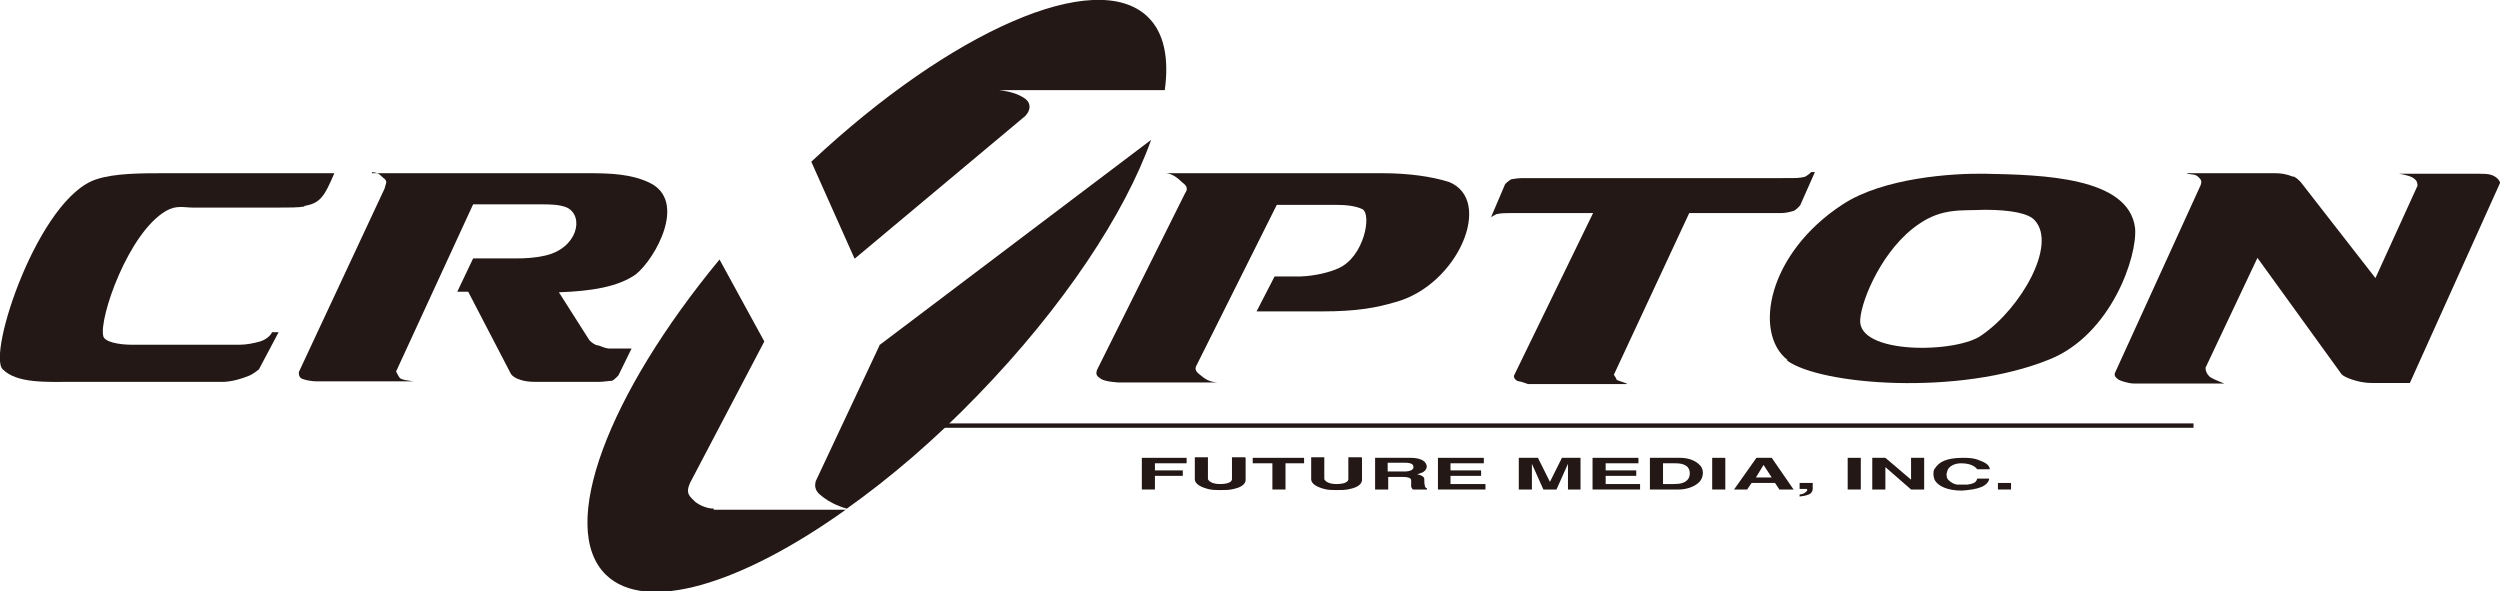 <?xml version="1.0" encoding="UTF-8"?>
<svg id="_レイヤー_2" data-name="レイヤー 2" xmlns="http://www.w3.org/2000/svg" viewBox="0 0 45.76 10.82">
  <defs>
    <style>
      .cls-1 {
        fill: #231815;
        stroke-width: 0px;
      }
    </style>
  </defs>
  <g id="sp">
    <g>
      <path class="cls-1" d="M5.57,3.78c-.11.02-.27.02-.52.02h-1.51c-.17,0-.31-.05-.5.06-.69.4-1.23,1.96-1.15,2.29.02.11.29.16.52.16h1.98c.12,0,.27-.03.37-.06.1-.03.19-.1.22-.17h.12l-.36.68s-.12.1-.19.12c-.12.05-.28.1-.45.11H1.33c-.49,0-1.02.03-1.28-.23-.29-.28.66-3.15,1.72-3.48.34-.11.81-.11,1.3-.11h3.05c-.19.45-.27.55-.55.6"/>
      <path class="cls-1" d="M21.34,3.17h3.95c.49,0,.91.06,1.23.16.83.33.17,1.89-.98,2.2-.34.1-.69.17-1.35.17h-1.19l.33-.64h.48c.27-.01.54-.08.69-.15.47-.21.61-.98.44-1.08-.12-.06-.3-.08-.47-.08h-1.1l-1.48,2.96c-.03.08.05.13.1.17.05.04.13.11.29.12h-1.82c-.12-.01-.22-.02-.3-.06-.05-.04-.12-.06-.08-.17l1.61-3.23c.08-.11,0-.16-.06-.21-.05-.05-.17-.16-.3-.16"/>
      <path class="cls-1" d="M27.29,3.98l.26-.61s.08-.08.12-.09c.05-.01.14-.02.21-.02h4.74c.31,0,.29,0,.4-.02.03,0,.13-.08.13-.09h.07l-.27.61s-.08.09-.12.1c-.05.01-.11.04-.24.04h-1.67l-1.38,2.96s.05.07.05.09c.02.02.25.08.18.08h-1.8s-.14-.05-.16-.05c-.05,0-.1-.05-.1-.1l1.45-2.98h-1.5c-.08,0-.19,0-.27.02t-.11.06"/>
      <path class="cls-1" d="M32.72,6.59c-.63-.49-.37-1.95,1.01-2.85.75-.49,2.02-.57,2.6-.56v.66c-.42.02-.78-.04-1.22.27-.64.44-1.03,1.35-1.06,1.73-.07.66,1.79.63,2.23.29.71-.49,1.37-1.64.97-2.09-.11-.14-.47-.2-.92-.2v-.66c1.06.02,2.63.06,2.75.99.05.52-.44,1.96-1.57,2.41-1.65.67-4.18.47-4.8.02"/>
      <path class="cls-1" d="M40.04,3.17h1.6c.12,0,.22.02.32.06.05,0,.1.05.15.1l1.37,1.76.77-1.69c0-.06-.02-.1-.05-.12-.05-.05-.16-.08-.29-.1h1.45c.19,0,.24.01.32.06.03.02.08.07.08.11l-1.65,3.66h-.71c-.12,0-.25-.03-.34-.06-.09-.03-.16-.06-.2-.1l-1.54-2.13-.95,2.01c0,.06.02.11.07.16.05.05.31.14.27.13h-1.65c-.1,0-.25-.05-.28-.07-.02-.02-.09-.05-.07-.12l1.57-3.44c.02-.06.02-.09-.03-.14-.07-.07-.11-.05-.22-.07"/>
      <rect class="cls-1" x="16.78" y="7.75" width="23.37" height=".08"/>
      <path class="cls-1" d="M6.81,3.17h3.96c.43,0,.79.02,1.11.17.71.33.12,1.39-.24,1.68-.32.23-.82.31-1.41.33l.56.88c.05.05.1.08.14.09.05,0,.11.05.22.06h.41l-.24.49s-.08.09-.12.1c-.05,0-.16.02-.24.02h-1.14c-.12,0-.22-.01-.3-.04-.07-.02-.14-.06-.17-.11l-.78-1.5h-.2l.29-.61h.77c.19,0,.36-.01.54-.05.6-.13.73-.72.41-.88-.14-.06-.32-.06-.49-.06h-1.23l-1.41,3.06s.05.1.07.12c.05.04.14.04.25.06h-1.78c-.07,0-.19-.02-.24-.04-.08-.02-.08-.09-.08-.13l1.57-3.36c.02-.1.07-.13-.03-.2-.05-.04-.07-.09-.2-.1"/>
      <polygon class="cls-1" points="21.72 8.38 21.72 8.48 21.14 8.48 21.14 8.61 21.65 8.61 21.65 8.71 21.14 8.71 21.14 8.96 20.9 8.96 20.9 8.38 21.72 8.38"/>
      <path class="cls-1" d="M22.8,8.38v.4c0,.05-.03.13-.22.17-.07.02-.16.02-.24.02s-.16,0-.23-.02c-.19-.05-.24-.12-.24-.18v-.4h.24v.4s.03.09.22.09.22-.06.22-.09v-.4h.24Z"/>
      <polygon class="cls-1" points="23.87 8.38 23.87 8.48 23.53 8.48 23.53 8.96 23.29 8.96 23.29 8.48 22.93 8.48 22.93 8.38 23.87 8.38"/>
      <path class="cls-1" d="M24.93,8.38v.4c0,.05-.03.13-.22.17-.07.02-.16.02-.24.02s-.16,0-.23-.02c-.19-.05-.24-.12-.24-.18v-.4h.24v.4s.03.09.22.09.22-.06.22-.09v-.4h.24Z"/>
      <path class="cls-1" d="M25.17,8.38h.65c.12,0,.23.03.27.09.02.03.04.07.01.12-.03.05-.08.07-.16.09.04.01.12.03.13.08,0,.02,0,.1.01.13,0,.03.02.04.04.05v.02h-.26s-.03-.04-.03-.05c0-.03,0-.07,0-.12,0-.04-.06-.06-.14-.06h-.28v.23h-.24v-.58ZM25.4,8.63h.33c.06,0,.16-.03.14-.09,0-.04-.04-.07-.15-.07h-.32v.15Z"/>
      <polygon class="cls-1" points="27.16 8.38 27.16 8.48 26.55 8.48 26.55 8.61 27.11 8.61 27.11 8.71 26.55 8.71 26.55 8.86 27.19 8.86 27.19 8.96 26.32 8.96 26.32 8.38 27.16 8.38"/>
      <polygon class="cls-1" points="28.25 8.96 28.04 8.49 28.04 8.96 27.8 8.96 27.8 8.38 28.15 8.38 28.37 8.82 28.59 8.38 28.93 8.38 28.93 8.96 28.7 8.96 28.7 8.49 28.49 8.96 28.25 8.96"/>
      <polygon class="cls-1" points="29.99 8.38 29.99 8.48 29.39 8.48 29.39 8.61 29.95 8.61 29.95 8.71 29.39 8.71 29.39 8.86 30.02 8.86 30.02 8.96 29.15 8.96 29.15 8.38 29.99 8.38"/>
      <path class="cls-1" d="M30.21,8.38h.54c.12,0,.27.03.37.14.02.02.05.07.05.13,0,.1-.05.17-.11.21-.08.06-.21.1-.33.1h-.53v-.58ZM30.45,8.86h.19c.11,0,.2-.02.25-.08.03-.03.04-.08.04-.12,0-.05-.02-.1-.06-.13-.06-.04-.12-.05-.21-.05h-.22v.38Z"/>
      <rect class="cls-1" x="31.34" y="8.38" width=".24" height=".58"/>
      <path class="cls-1" d="M32.81,8.96h-.24l-.08-.12h-.43l-.08.12h-.24l.41-.58h.28l.4.58ZM32.13,8.74h.3l-.15-.23-.14.23Z"/>
      <path class="cls-1" d="M32.94,8.84h.24v.11s0,.09-.1.11c-.04.02-.11.02-.14.03v-.04c.06,0,.1-.03.12-.05.02-.02.03-.03.01-.05h-.13v-.12Z"/>
      <rect class="cls-1" x="33.82" y="8.38" width=".24" height=".58"/>
      <polygon class="cls-1" points="34.51 8.38 34.98 8.78 34.98 8.38 35.22 8.38 35.22 8.96 34.98 8.96 34.51 8.55 34.51 8.96 34.27 8.96 34.27 8.38 34.51 8.38"/>
      <path class="cls-1" d="M36.41,8.76c0,.06-.07.13-.16.16-.07.03-.2.05-.34.06-.26,0-.44-.08-.5-.2-.01-.03-.02-.06-.02-.1s0-.08.03-.11c.07-.11.2-.19.51-.19.08,0,.2,0,.31.05.17.06.18.13.18.16h-.23s-.06-.11-.29-.11c-.11,0-.19.04-.23.09-.02.02-.03.06-.04.1,0,.04,0,.09.04.12.04.04.09.07.15.08.03,0,.06,0,.09,0,.03,0,.07,0,.1,0,.17-.02.17-.08.18-.11h.23Z"/>
      <rect class="cls-1" x="36.57" y="8.84" width=".24" height=".12"/>
      <path class="cls-1" d="M13.07,9.31c-.15,0-.29-.08-.34-.12-.1-.1-.19-.15-.1-.35l1.36-2.59-.82-1.5c-2.04,2.47-2.97,4.9-2.08,5.77.73.71,2.47.18,4.39-1.19h-2.42Z"/>
      <path class="cls-1" d="M15.65,4.73l3.12-2.61c.1-.11.1-.23,0-.31-.1-.07-.23-.13-.48-.16h3.03c.08-.58-.01-1.05-.31-1.34-.95-.92-3.61.26-6.16,2.65l.79,1.77Z"/>
      <path class="cls-1" d="M16.1,6.32l-1.17,2.49c-.04.17.06.23.15.3.09.07.24.15.42.2.79-.56,1.61-1.26,2.4-2.08,1.57-1.62,2.69-3.32,3.17-4.67l-4.99,3.77Z"/>
    </g>
  </g>
</svg>